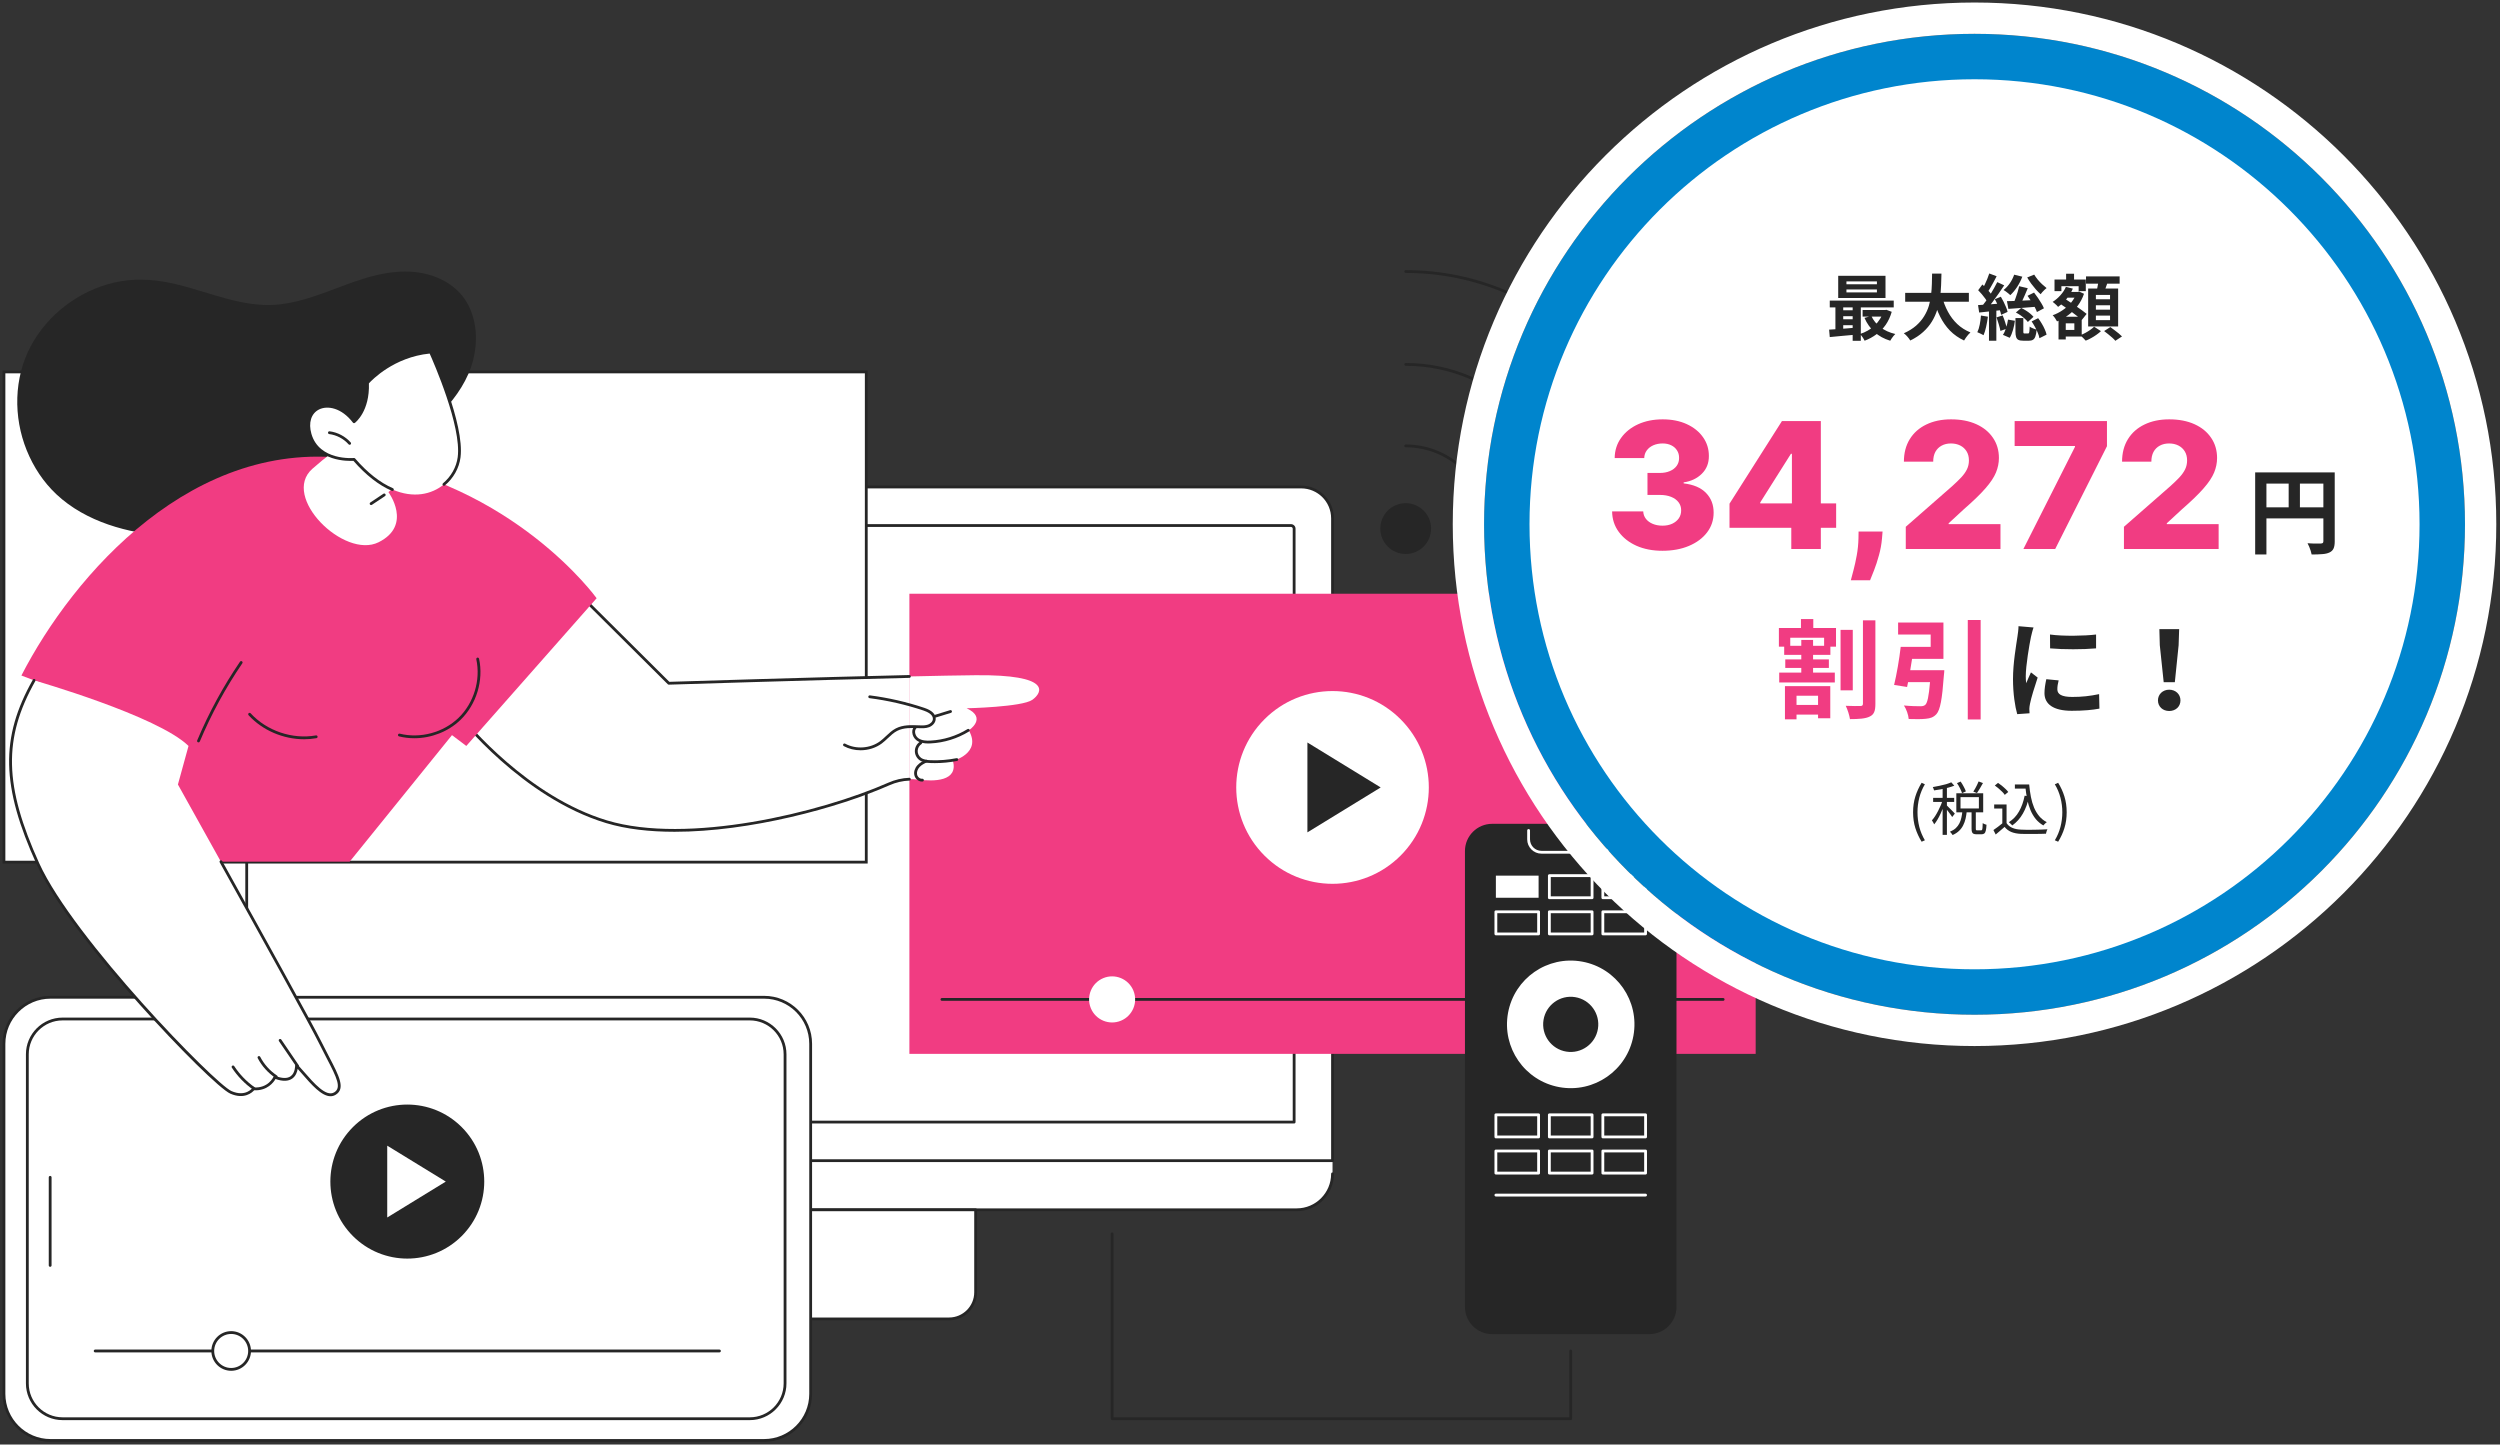 <svg width="559" height="323" viewBox="0 0 559 323" fill="none" xmlns="http://www.w3.org/2000/svg">
<rect x="0" y="0" width="559" height="323" fill="#333333" stroke="none"/>
<g clip-path="url(#clip0_17016_52706)">
<path d="M46.578 262.469C46.578 266.908 50.16 270.507 54.579 270.507H289.954C294.372 270.507 297.954 266.908 297.954 262.469V259.523L292.03 256.427H48.52L46.578 259.523V262.469Z" fill="white"/>
<path d="M289.954 270.822H54.579C49.994 270.822 46.264 267.074 46.264 262.469C46.264 262.295 46.405 262.154 46.578 262.154C46.752 262.154 46.893 262.295 46.893 262.469C46.893 266.727 50.341 270.192 54.579 270.192H289.954C294.192 270.192 297.64 266.727 297.64 262.469C297.64 262.295 297.78 262.154 297.954 262.154C298.128 262.154 298.269 262.295 298.269 262.469C298.269 267.074 294.539 270.822 289.954 270.822Z" fill="#262626"/>
<path d="M126.382 270.507H218.151V288.963C218.151 292.245 215.489 294.91 212.209 294.91H132.323C129.044 294.91 126.382 292.245 126.382 288.963V270.507Z" fill="white"/>
<path d="M212.209 295.225H132.323C128.874 295.225 126.067 292.416 126.067 288.963V270.507C126.067 270.333 126.208 270.192 126.382 270.192H218.151C218.325 270.192 218.465 270.333 218.465 270.507V288.963C218.465 292.416 215.659 295.225 212.209 295.225ZM126.696 270.822V288.963C126.696 292.068 129.221 294.595 132.323 294.595H212.209C215.312 294.595 217.836 292.068 217.836 288.963V270.822H126.696Z" fill="#262626"/>
<path d="M53.589 108.887H290.944C294.813 108.887 297.954 112.032 297.954 115.904V259.523H46.578V115.904C46.578 112.032 49.72 108.887 53.589 108.887Z" fill="white"/>
<path d="M297.954 259.838H46.578C46.405 259.838 46.264 259.696 46.264 259.523V115.904C46.264 111.861 49.55 108.572 53.589 108.572H290.944C294.983 108.572 298.269 111.861 298.269 115.904V259.523C298.269 259.696 298.128 259.838 297.954 259.838ZM46.893 259.208H297.64V115.904C297.64 112.209 294.636 109.202 290.944 109.202H53.589C49.897 109.202 46.893 112.209 46.893 115.904V259.208Z" fill="#262626"/>
<path d="M289.368 251.212H55.164C54.991 251.212 54.85 251.071 54.85 250.897V118.215C54.85 117.655 55.306 117.198 55.866 117.198H288.667C289.227 117.198 289.683 117.655 289.683 118.215V250.897C289.683 251.071 289.542 251.212 289.368 251.212ZM55.479 250.582H289.054V118.215C289.054 118.002 288.88 117.828 288.667 117.828H55.866C55.653 117.828 55.479 118.002 55.479 118.215V250.582Z" fill="#262626"/>
<path d="M392.569 132.763H203.34V235.648H392.569V132.763Z" fill="#F13C82"/>
<path d="M313.178 191.309C321.586 182.893 321.586 169.248 313.178 160.832C304.77 152.416 291.138 152.416 282.73 160.832C274.322 169.248 274.322 182.893 282.73 191.309C291.138 199.725 304.77 199.725 313.178 191.309Z" fill="white"/>
<path d="M292.337 186.118V166.023L308.722 176.071L292.337 186.118Z" fill="#262626"/>
<path d="M385.296 223.784H210.613C210.439 223.784 210.298 223.644 210.298 223.47C210.298 223.296 210.439 223.155 210.613 223.155H385.296C385.469 223.155 385.61 223.296 385.61 223.47C385.61 223.644 385.469 223.784 385.296 223.784Z" fill="#262626"/>
<path d="M250.64 228.231C253.267 227.142 254.515 224.127 253.426 221.497C252.338 218.868 249.326 217.619 246.699 218.708C244.072 219.798 242.825 222.812 243.913 225.442C245.001 228.071 248.013 229.32 250.64 228.231Z" fill="white"/>
<path d="M181.264 311.675V233.399C181.264 227.649 176.607 222.987 170.861 222.987H11.286C5.541 222.987 0.883 227.649 0.883 233.399V311.675C0.883 317.425 5.541 322.087 11.286 322.087H170.861C176.607 322.087 181.264 317.425 181.264 311.675Z" fill="white"/>
<path d="M170.861 322.402H11.286C5.376 322.402 0.569 317.59 0.569 311.675V233.399C0.569 227.484 5.376 222.672 11.286 222.672H170.862C176.771 222.672 181.579 227.484 181.579 233.399V311.675C181.579 317.59 176.771 322.402 170.861 322.402ZM11.286 223.302C5.723 223.302 1.198 227.832 1.198 233.399V311.675C1.198 317.242 5.723 321.772 11.286 321.772H170.861C176.424 321.772 180.949 317.242 180.949 311.675V233.399C180.949 227.832 176.424 223.302 170.862 223.302H11.286Z" fill="#262626"/>
<path d="M175.538 309.335V235.739C175.538 231.381 172.008 227.849 167.655 227.849H13.995C9.641 227.849 6.112 231.381 6.112 235.739V309.335C6.112 313.693 9.641 317.226 13.995 317.226H167.655C172.008 317.226 175.538 313.693 175.538 309.335Z" fill="white"/>
<path d="M167.655 317.54H13.995C9.474 317.54 5.797 313.86 5.797 309.335V235.739C5.797 231.215 9.474 227.534 13.995 227.534H167.655C172.175 227.534 175.852 231.215 175.852 235.739V309.335C175.852 313.86 172.175 317.54 167.655 317.54ZM13.995 228.163C9.821 228.163 6.426 231.562 6.426 235.739V309.335C6.426 313.512 9.821 316.911 13.995 316.911H167.655C171.828 316.911 175.223 313.512 175.223 309.335V235.739C175.223 231.562 171.828 228.163 167.655 228.163H13.995Z" fill="#262626"/>
<path d="M11.216 283.261C11.042 283.261 10.901 283.12 10.901 282.946V263.25C10.901 263.076 11.042 262.936 11.216 262.936C11.389 262.936 11.53 263.076 11.53 263.25V282.946C11.53 283.12 11.389 283.261 11.216 283.261Z" fill="#262626"/>
<path d="M103.239 276.378C109.958 269.653 109.958 258.749 103.239 252.024C96.52 245.299 85.627 245.299 78.908 252.024C72.189 258.749 72.189 269.653 78.908 276.378C85.627 283.103 96.52 283.103 103.239 276.378Z" fill="#262626"/>
<path d="M86.585 272.23V256.172L99.678 264.201L86.585 272.23Z" fill="white"/>
<path d="M160.867 302.392H21.28C21.106 302.392 20.965 302.251 20.965 302.077C20.965 301.903 21.106 301.762 21.28 301.762H160.867C161.041 301.762 161.182 301.903 161.182 302.077C161.182 302.251 161.041 302.392 160.867 302.392Z" fill="#262626"/>
<path d="M54.6 304.989C56.207 303.381 56.207 300.773 54.6 299.165C52.993 297.557 50.388 297.557 48.782 299.165C47.175 300.773 47.175 303.381 48.782 304.989C50.388 306.597 52.993 306.597 54.6 304.989Z" fill="white"/>
<path d="M51.691 306.51C49.249 306.51 47.262 304.521 47.262 302.077C47.262 299.633 49.249 297.644 51.691 297.644C54.133 297.644 56.12 299.633 56.12 302.077C56.12 304.521 54.133 306.51 51.691 306.51ZM51.691 298.274C49.596 298.274 47.891 299.98 47.891 302.077C47.891 304.174 49.596 305.88 51.691 305.88C53.786 305.88 55.49 304.174 55.49 302.077C55.49 299.98 53.786 298.274 51.691 298.274Z" fill="#262626"/>
<path d="M0.883 192.77L193.698 192.77V83.164L0.883 83.164V192.77Z" fill="white"/>
<path d="M194.012 193.085H0.569V82.849H194.012V193.085ZM1.198 192.456H193.383V83.479H1.198V192.456Z" fill="#262626"/>
<path d="M104.721 68.235C102.761 64.423 99.026 62.089 94.923 61.177C90.264 60.143 85.486 60.982 81.002 62.401C76.091 63.954 71.393 66.168 66.374 67.379C63.933 67.968 61.442 68.292 58.928 68.186C56.575 68.087 54.246 67.672 51.962 67.109C47.327 65.967 42.842 64.269 38.167 63.279C33.922 62.38 29.654 62.211 25.412 63.21C17.623 65.045 10.654 70.317 6.882 77.395C3.083 84.525 2.964 93.225 5.963 100.664C7.456 104.366 9.693 107.785 12.607 110.523C15.901 113.618 19.94 115.809 24.19 117.281C28.533 118.784 33.1 119.552 37.672 119.907C42.871 120.311 48.105 120.21 53.286 119.625C58.275 119.061 63.267 118.078 68.053 116.545C71.474 115.449 74.889 113.986 77.717 111.73C77.814 111.762 77.922 111.748 77.992 111.65C78.079 111.526 78.169 111.405 78.258 111.283C78.419 111.145 78.58 111.005 78.737 110.86C79.889 109.801 80.87 108.595 81.664 107.258C87.027 101.716 93.772 97.558 99.056 91.908C102.112 88.641 104.699 84.838 105.812 80.456C106.835 76.43 106.642 71.97 104.721 68.235Z" fill="#262626"/>
<path d="M203.332 174.229C203.958 174.207 204.586 174.234 205.212 174.313C208.883 174.778 214.284 174.731 213.083 170.121C213.083 170.121 219.58 168.46 216.62 163.3C216.62 163.3 220.863 160.555 216.141 158.372C216.141 158.372 228.571 158.101 230.838 156.474C233.106 154.848 235.283 150.807 218.1 150.978C214.449 151.014 209.256 151.116 203.34 151.254L203.332 174.229Z" fill="white"/>
<path d="M203.34 151.254C181.407 151.766 149.54 152.775 149.54 152.775L124.208 127.584L102.745 160.039C102.745 160.039 116.629 178.006 135.635 183.744C153.333 189.088 182.923 182.292 198.763 175.29C200.212 174.65 201.763 174.284 203.332 174.229L203.34 151.254Z" fill="white"/>
<path d="M150.834 185.987C145.28 185.987 140.05 185.406 135.545 184.046C116.66 178.345 102.635 160.412 102.496 160.231C102.413 160.125 102.408 159.977 102.482 159.865L123.946 127.41C123.998 127.332 124.082 127.281 124.176 127.271C124.27 127.262 124.363 127.294 124.43 127.361L149.666 152.456C151.961 152.383 182.373 151.429 203.332 150.939C203.503 150.94 203.65 151.073 203.654 151.247C203.658 151.421 203.521 151.565 203.347 151.569C181.666 152.075 149.869 153.08 149.551 153.09C149.464 153.086 149.38 153.059 149.319 152.998L124.258 128.078L103.133 160.022C104.636 161.895 118.039 178.103 135.726 183.443C153.682 188.862 183.323 181.77 198.636 175.002C200.143 174.336 201.719 173.97 203.321 173.914C203.494 173.901 203.641 174.044 203.647 174.218C203.653 174.392 203.517 174.537 203.343 174.543C201.822 174.596 200.324 174.945 198.89 175.578C187.321 180.692 167.605 185.987 150.834 185.987Z" fill="#262626"/>
<path d="M192.418 167.76C191.112 167.76 189.81 167.455 188.673 166.835C188.52 166.751 188.464 166.56 188.547 166.407C188.631 166.255 188.822 166.199 188.974 166.282C191.385 167.599 194.606 167.37 196.807 165.726C197.262 165.386 197.692 164.981 198.107 164.589C198.778 163.956 199.471 163.302 200.321 162.864C201.913 162.045 203.734 162.117 205.496 162.186L205.568 162.189C206.328 162.219 206.954 162.225 207.53 162.007C208.042 161.813 208.571 161.351 208.596 160.754C208.64 159.746 207.294 159.143 206.488 158.874C202.577 157.565 198.519 156.635 194.428 156.111C194.255 156.088 194.133 155.931 194.156 155.758C194.178 155.586 194.336 155.466 194.507 155.486C198.639 156.016 202.737 156.954 206.687 158.277C208.394 158.847 209.271 159.713 209.225 160.781C209.187 161.665 208.458 162.33 207.752 162.596C207.011 162.876 206.198 162.844 205.544 162.819L205.471 162.816C203.791 162.75 202.054 162.681 200.609 163.424C199.838 163.821 199.207 164.417 198.539 165.047C198.11 165.452 197.668 165.869 197.184 166.231C195.83 167.242 194.121 167.76 192.418 167.76Z" fill="#262626"/>
<path d="M209.156 160.448C209.022 160.448 208.897 160.361 208.856 160.225C208.805 160.059 208.898 159.883 209.064 159.832L212.447 158.791C212.614 158.741 212.79 158.834 212.841 159C212.892 159.166 212.798 159.342 212.632 159.393L209.249 160.434C209.218 160.443 209.187 160.448 209.156 160.448Z" fill="#262626"/>
<path d="M207.532 166.241C206.673 166.241 205.707 166.115 204.939 165.545C204.398 165.143 204.032 164.469 203.984 163.786C203.945 163.238 204.119 162.744 204.473 162.395C204.596 162.272 204.795 162.274 204.918 162.398C205.04 162.522 205.038 162.721 204.915 162.843C204.632 163.123 204.594 163.487 204.611 163.742C204.646 164.239 204.922 164.748 205.314 165.039C206.093 165.618 207.19 165.642 208.058 165.597C210.981 165.448 213.845 164.559 216.339 163.025C216.487 162.933 216.681 162.98 216.772 163.128C216.863 163.276 216.817 163.47 216.669 163.561C214.085 165.151 211.118 166.072 208.09 166.226C207.911 166.235 207.724 166.241 207.532 166.241Z" fill="#262626"/>
<path d="M209.032 170.632C208.713 170.632 208.394 170.626 208.075 170.614C207.178 170.58 206.249 170.473 205.534 169.921C204.899 169.432 204.528 168.631 204.565 167.83C204.601 167.029 205.044 166.266 205.721 165.836C205.867 165.743 206.062 165.786 206.155 165.934C206.248 166.08 206.204 166.275 206.058 166.368C205.552 166.689 205.221 167.26 205.193 167.859C205.166 168.458 205.443 169.057 205.918 169.423C206.493 169.866 207.306 169.955 208.099 169.985C210.034 170.058 211.978 169.904 213.878 169.529C214.048 169.495 214.214 169.606 214.247 169.777C214.281 169.948 214.17 170.113 214 170.147C212.365 170.469 210.698 170.632 209.032 170.632Z" fill="#262626"/>
<path d="M206.131 174.757C205.362 174.757 204.627 174.142 204.448 173.319C204.288 172.588 204.54 171.765 205.121 171.119C205.665 170.513 206.392 170.151 206.965 169.903C207.124 169.834 207.31 169.907 207.378 170.067C207.448 170.226 207.374 170.412 207.215 170.481C206.701 170.703 206.052 171.025 205.589 171.54C205.15 172.029 204.948 172.659 205.062 173.185C205.185 173.748 205.712 174.184 206.218 174.122C206.39 174.105 206.546 174.228 206.565 174.401C206.584 174.574 206.459 174.729 206.287 174.748C206.235 174.754 206.183 174.757 206.131 174.757Z" fill="#262626"/>
<path d="M104.264 166.795L133.405 133.764C133.405 133.764 114.968 108.098 79.163 102.717C43.358 97.337 16.343 128.548 4.784 151.048L35.147 162.619L26.883 192.676H78.18L101.063 164.374L104.264 166.795Z" fill="#F13C82"/>
<path d="M44.381 166C44.341 166 44.3 165.992 44.26 165.975C44.099 165.908 44.024 165.723 44.092 165.563C46.679 159.399 49.901 153.475 53.667 147.954C53.765 147.811 53.961 147.774 54.105 147.872C54.248 147.97 54.285 148.166 54.187 148.309C50.444 153.795 47.243 159.682 44.672 165.807C44.621 165.927 44.504 166 44.381 166Z" fill="#262626"/>
<path d="M7.624 152.13C7.624 152.13 35.271 160.047 42.153 166.794L39.783 175.415C39.783 175.415 68.574 226.948 71.617 233.137C74.66 239.326 77.36 243.004 74.893 244.519C72.426 246.035 68.875 240.992 66.305 238.251C66.305 238.251 66.473 242.798 61.456 240.873C61.456 240.873 60.254 243.698 56.683 243.468C56.683 243.468 55.065 245.756 51.635 244.256C47.656 242.517 16.131 209.962 8.507 193.198C0.883 176.434 0.065 165.53 7.624 152.13Z" fill="white"/>
<path d="M73.904 245.119C71.896 245.119 69.608 242.488 67.549 240.121C67.207 239.729 66.878 239.351 66.562 238.998C66.456 239.654 66.162 240.584 65.358 241.16C64.472 241.794 63.21 241.829 61.605 241.263C61.188 241.985 59.793 243.912 56.823 243.791C56.373 244.294 54.614 245.902 51.509 244.545C49.31 243.584 40.012 234.437 31.203 224.571C24.525 217.091 12.658 203.085 8.221 193.329C0.246 175.794 0.018 164.972 7.35 151.976C7.435 151.824 7.627 151.771 7.778 151.856C7.93 151.941 7.983 152.134 7.898 152.285C0.682 165.076 0.917 175.748 8.793 193.068C16.43 209.859 48.038 242.34 51.761 243.968C54.918 245.348 56.412 243.307 56.426 243.286C56.489 243.197 56.592 243.149 56.703 243.154C59.996 243.364 61.12 240.855 61.167 240.748C61.233 240.594 61.411 240.517 61.568 240.579C63.087 241.161 64.238 241.185 64.989 240.65C66.033 239.905 65.991 238.279 65.99 238.262C65.986 238.131 66.063 238.011 66.184 237.961C66.305 237.911 66.445 237.94 66.534 238.036C67.004 238.536 67.499 239.105 68.023 239.708C70.211 242.223 72.935 245.354 74.728 244.251C76.395 243.228 75.352 241.043 73.03 236.593C72.512 235.601 71.925 234.476 71.335 233.276C69.492 229.527 58.242 209.212 49.129 192.829C49.044 192.677 49.099 192.485 49.251 192.401C49.403 192.317 49.594 192.371 49.678 192.523C58.795 208.912 70.05 229.237 71.9 232.998C72.486 234.191 73.071 235.312 73.587 236.302C75.822 240.583 77.298 243.412 75.058 244.788C74.687 245.016 74.301 245.119 73.904 245.119Z" fill="#262626"/>
<path d="M56.78 243.703C56.717 243.703 56.655 243.685 56.6 243.646C54.732 242.34 53.087 240.64 51.843 238.729C51.748 238.583 51.789 238.388 51.934 238.293C52.081 238.198 52.275 238.24 52.37 238.385C53.571 240.229 55.158 241.87 56.96 243.13C57.102 243.23 57.137 243.426 57.038 243.569C56.977 243.657 56.879 243.703 56.78 243.703Z" fill="#262626"/>
<path d="M61.767 241.065C61.707 241.065 61.647 241.048 61.593 241.013C59.922 239.905 58.55 238.379 57.626 236.598C57.546 236.443 57.606 236.253 57.76 236.173C57.914 236.094 58.104 236.153 58.184 236.307C59.059 237.994 60.358 239.439 61.941 240.488C62.086 240.584 62.125 240.779 62.029 240.924C61.969 241.016 61.869 241.065 61.767 241.065Z" fill="#262626"/>
<path d="M66.533 238.663C66.433 238.663 66.334 238.615 66.273 238.526L62.376 232.802C62.278 232.658 62.315 232.462 62.459 232.364C62.602 232.267 62.798 232.303 62.896 232.447L66.793 238.171C66.891 238.315 66.854 238.511 66.71 238.608C66.656 238.645 66.594 238.663 66.533 238.663Z" fill="#262626"/>
<path d="M92.633 165.07C91.487 165.07 90.342 164.936 89.23 164.66C89.061 164.618 88.958 164.448 89 164.279C89.042 164.11 89.212 164.007 89.381 164.049C93.981 165.19 99.15 163.794 102.552 160.491C105.953 157.188 107.504 152.058 106.503 147.421C106.467 147.251 106.575 147.084 106.744 147.047C106.914 147.009 107.082 147.119 107.118 147.289C108.164 152.132 106.543 157.492 102.99 160.943C100.259 163.594 96.437 165.07 92.633 165.07Z" fill="#262626"/>
<path d="M67.994 165.298C63.366 165.298 58.708 163.33 55.579 159.92C55.462 159.792 55.47 159.593 55.598 159.475C55.726 159.357 55.925 159.366 56.042 159.494C59.656 163.431 65.388 165.37 70.646 164.437C70.819 164.407 70.981 164.521 71.011 164.692C71.041 164.864 70.928 165.027 70.756 165.057C69.846 165.219 68.92 165.298 67.994 165.298Z" fill="#262626"/>
<path d="M86.853 110.035C86.853 110.035 92.344 117.423 84.646 121.25C76.949 125.077 62.75 111.086 69.847 104.82C76.431 99.006 78.18 99.14 78.18 99.14L81.442 94.038L91.553 106.174L86.853 110.035Z" fill="white"/>
<path d="M82.98 112.934C82.879 112.934 82.779 112.885 82.718 112.794C82.622 112.649 82.661 112.454 82.805 112.357L85.741 110.399C85.886 110.302 86.081 110.341 86.177 110.486C86.274 110.631 86.235 110.826 86.09 110.923L83.154 112.882C83.101 112.917 83.04 112.934 82.98 112.934Z" fill="#262626"/>
<path d="M96.265 78.721C87.318 79.526 82.169 85.603 82.169 85.603C82.422 91.855 79.163 94.305 79.163 94.305C74.553 88.264 67.482 90.672 69.329 97.095C71.176 103.518 79.163 102.717 79.163 102.717C82.125 106.147 85.032 108.29 87.738 109.457C92.448 111.488 96.547 110.559 99.262 108.303C101.137 106.745 102.353 104.554 102.654 102.267C103.641 94.769 96.265 78.721 96.265 78.721Z" fill="white"/>
<path d="M87.737 109.772C87.696 109.772 87.654 109.764 87.613 109.746C84.694 108.487 81.806 106.232 79.028 103.042C77.849 103.109 70.774 103.257 69.027 97.182C68.227 94.399 69 92.031 71.046 91C73.078 89.977 76.463 90.451 79.204 93.847C79.921 93.149 82.058 90.635 81.855 85.615C81.852 85.536 81.878 85.459 81.929 85.399C81.981 85.337 87.265 79.215 96.237 78.407C96.371 78.395 96.495 78.468 96.551 78.589C96.853 79.248 103.953 94.806 102.966 102.308C102.653 104.682 101.377 106.955 99.463 108.545C99.33 108.657 99.131 108.638 99.02 108.504C98.909 108.37 98.927 108.172 99.061 108.061C100.854 106.571 102.05 104.444 102.342 102.226C103.247 95.354 96.915 80.938 96.071 79.055C88.074 79.861 83.161 84.976 82.488 85.717C82.697 91.968 79.489 94.453 79.352 94.557C79.214 94.66 79.018 94.634 78.913 94.496C76.355 91.144 73.189 90.626 71.329 91.563C69.571 92.448 68.921 94.535 69.632 97.008C71.383 103.099 79.055 102.412 79.132 102.404C79.234 102.394 79.334 102.434 79.401 102.511C82.148 105.691 84.995 107.931 87.862 109.168C88.022 109.237 88.095 109.422 88.027 109.582C87.975 109.701 87.859 109.772 87.737 109.772Z" fill="#262626"/>
<path d="M78.18 99.455C78.093 99.455 78.006 99.42 77.944 99.35C76.842 98.105 75.264 97.272 73.616 97.062C73.443 97.04 73.321 96.882 73.343 96.71C73.365 96.537 73.522 96.416 73.695 96.437C75.492 96.666 77.213 97.575 78.415 98.931C78.53 99.062 78.518 99.261 78.388 99.376C78.328 99.429 78.254 99.455 78.18 99.455Z" fill="#262626"/>
<path d="M351.214 317.54H248.67C248.496 317.54 248.355 317.399 248.355 317.225V275.879C248.355 275.705 248.496 275.564 248.67 275.564C248.843 275.564 248.984 275.705 248.984 275.879V316.911H350.899V302.077C350.899 301.903 351.04 301.762 351.214 301.762C351.387 301.762 351.528 301.903 351.528 302.077V317.225C351.528 317.399 351.387 317.54 351.214 317.54Z" fill="#262626"/>
<path d="M332.789 118.507C332.615 118.507 332.474 118.366 332.474 118.192C332.474 108.169 324.328 100.015 314.314 100.015C314.14 100.015 314 99.874 314 99.7C314 99.526 314.14 99.385 314.314 99.385C324.675 99.385 333.103 107.822 333.103 118.192C333.103 118.366 332.963 118.507 332.789 118.507Z" fill="#262626"/>
<path d="M316.487 123.442C319.384 122.241 320.76 118.917 319.56 116.017C318.36 113.118 315.038 111.741 312.141 112.942C309.244 114.143 307.869 117.467 309.069 120.367C310.269 123.267 313.59 124.644 316.487 123.442Z" fill="#262626"/>
<path d="M350.99 118.507C350.816 118.507 350.675 118.366 350.675 118.192C350.675 98.124 334.364 81.797 314.314 81.797C314.14 81.797 314 81.656 314 81.482C314 81.308 314.14 81.167 314.314 81.167C334.711 81.167 351.305 97.776 351.305 118.192C351.305 118.366 351.164 118.507 350.99 118.507Z" fill="#262626"/>
<path d="M371.735 118.507C371.561 118.507 371.421 118.366 371.421 118.192C371.421 86.674 345.803 61.032 314.314 61.032C314.14 61.032 314 60.891 314 60.717C314 60.543 314.14 60.402 314.314 60.402C346.15 60.402 372.05 86.326 372.05 118.192C372.05 118.366 371.909 118.507 371.735 118.507Z" fill="#262626"/>
<path d="M368.774 184.205H333.653C330.29 184.205 327.563 186.934 327.563 190.3V292.218C327.563 295.585 330.29 298.314 333.653 298.314H368.774C372.137 298.314 374.864 295.585 374.864 292.218V190.3C374.864 186.934 372.137 184.205 368.774 184.205Z" fill="#262626"/>
<path d="M365.235 231.594C366.639 223.843 361.5 216.42 353.756 215.015C346.012 213.609 338.596 218.753 337.192 226.504C335.788 234.256 340.927 241.679 348.671 243.084C356.415 244.49 363.831 239.346 365.235 231.594Z" fill="white"/>
<path d="M357.298 230.038C357.843 226.674 355.561 223.505 352.201 222.959C348.841 222.413 345.674 224.698 345.129 228.061C344.584 231.425 346.866 234.594 350.226 235.14C353.586 235.686 356.753 233.401 357.298 230.038Z" fill="#262626"/>
<path d="M344.03 195.793H334.478V200.738H344.03V195.793Z" fill="white"/>
<path d="M355.99 201.053H346.437C346.264 201.053 346.123 200.912 346.123 200.738V195.793C346.123 195.619 346.264 195.478 346.437 195.478H355.99C356.163 195.478 356.304 195.619 356.304 195.793V200.738C356.304 200.912 356.163 201.053 355.99 201.053ZM346.752 200.423H355.675V196.108H346.752V200.423Z" fill="white"/>
<path d="M367.949 201.053H358.397C358.223 201.053 358.083 200.912 358.083 200.738V195.793C358.083 195.619 358.223 195.478 358.397 195.478H367.949C368.123 195.478 368.264 195.619 368.264 195.793V200.738C368.264 200.912 368.123 201.053 367.949 201.053ZM358.712 200.423H367.635V196.108H358.712V200.423Z" fill="white"/>
<path d="M344.03 209.139H334.478C334.304 209.139 334.163 208.998 334.163 208.824V203.879C334.163 203.705 334.304 203.564 334.478 203.564H344.03C344.204 203.564 344.344 203.705 344.344 203.879V208.824C344.344 208.998 344.204 209.139 344.03 209.139ZM334.792 208.509H343.715V204.194H334.792V208.509Z" fill="white"/>
<path d="M355.99 209.139H346.437C346.264 209.139 346.123 208.998 346.123 208.824V203.879C346.123 203.705 346.264 203.564 346.437 203.564H355.99C356.163 203.564 356.304 203.705 356.304 203.879V208.824C356.304 208.998 356.163 209.139 355.99 209.139ZM346.752 208.509H355.675V204.194H346.752V208.509Z" fill="white"/>
<path d="M367.949 209.139H358.397C358.223 209.139 358.083 208.998 358.083 208.824V203.879C358.083 203.705 358.223 203.564 358.397 203.564H367.949C368.123 203.564 368.264 203.705 368.264 203.879V208.824C368.264 208.998 368.123 209.139 367.949 209.139ZM358.712 208.509H367.635V204.194H358.712V208.509Z" fill="white"/>
<path d="M344.03 254.535H334.478C334.304 254.535 334.163 254.394 334.163 254.22V249.275C334.163 249.101 334.304 248.96 334.478 248.96H344.03C344.204 248.96 344.344 249.101 344.344 249.275V254.22C344.344 254.394 344.204 254.535 344.03 254.535ZM334.792 253.905H343.715V249.59H334.792V253.905Z" fill="white"/>
<path d="M355.99 254.535H346.437C346.264 254.535 346.123 254.394 346.123 254.22V249.275C346.123 249.101 346.264 248.96 346.437 248.96H355.99C356.163 248.96 356.304 249.101 356.304 249.275V254.22C356.304 254.394 356.163 254.535 355.99 254.535ZM346.752 253.905H355.675V249.59H346.752V253.905Z" fill="white"/>
<path d="M367.949 254.535H358.397C358.223 254.535 358.083 254.394 358.083 254.22V249.275C358.083 249.101 358.223 248.96 358.397 248.96H367.949C368.123 248.96 368.264 249.101 368.264 249.275V254.22C368.264 254.394 368.123 254.535 367.949 254.535ZM358.712 253.905H367.635V249.59H358.712V253.905Z" fill="white"/>
<path d="M344.03 262.621H334.478C334.304 262.621 334.163 262.48 334.163 262.306V257.36C334.163 257.186 334.304 257.046 334.478 257.046H344.03C344.204 257.046 344.344 257.186 344.344 257.36V262.306C344.344 262.48 344.204 262.621 344.03 262.621ZM334.792 261.991H343.715V257.675H334.792V261.991Z" fill="white"/>
<path d="M355.99 262.621H346.437C346.264 262.621 346.123 262.48 346.123 262.306V257.36C346.123 257.186 346.264 257.046 346.437 257.046H355.99C356.163 257.046 356.304 257.186 356.304 257.36V262.306C356.304 262.48 356.163 262.621 355.99 262.621ZM346.752 261.991H355.675V257.675H346.752V261.991Z" fill="white"/>
<path d="M367.949 262.621H358.397C358.223 262.621 358.083 262.48 358.083 262.306V257.36C358.083 257.186 358.223 257.046 358.397 257.046H367.949C368.123 257.046 368.264 257.186 368.264 257.36V262.306C368.264 262.48 368.123 262.621 367.949 262.621ZM358.712 261.991H367.635V257.675H358.712V261.991Z" fill="white"/>
<path d="M357.749 190.878H344.678C342.915 190.878 341.48 189.442 341.48 187.678V185.689C341.48 185.515 341.621 185.375 341.795 185.375C341.969 185.375 342.11 185.515 342.11 185.689V187.678C342.11 189.095 343.262 190.248 344.678 190.248H357.749C359.165 190.248 360.317 189.095 360.317 187.678V185.689C360.317 185.515 360.458 185.375 360.632 185.375C360.806 185.375 360.947 185.515 360.947 185.689V187.678C360.947 189.442 359.512 190.878 357.749 190.878Z" fill="white"/>
<path d="M367.949 267.538H334.478C334.304 267.538 334.163 267.397 334.163 267.223C334.163 267.049 334.304 266.908 334.478 266.908H367.949C368.123 266.908 368.264 267.049 368.264 267.223C368.264 267.397 368.123 267.538 367.949 267.538Z" fill="white"/>
</g>
<path d="M551.171 117.229C551.171 56.662 502.071 7.563 441.504 7.563C380.937 7.563 331.837 56.662 331.837 117.229C331.837 177.797 380.937 226.896 441.504 226.896C502.071 226.896 551.171 177.797 551.171 117.229Z" fill="#0085CD"/>
<path fill-rule="evenodd" clip-rule="evenodd" d="M558.171 117.229C558.171 52.796 505.937 0.563 441.504 0.563C377.071 0.563 324.837 52.796 324.837 117.229C324.837 181.663 377.071 233.896 441.504 233.896C505.937 233.896 558.171 181.663 558.171 117.229ZM441.504 7.563C502.071 7.563 551.171 56.662 551.171 117.229C551.171 177.797 502.071 226.896 441.504 226.896C380.937 226.896 331.837 177.797 331.837 117.229C331.837 56.662 380.937 7.563 441.504 7.563Z" fill="white"/>
<path d="M541.011 117.229C541.011 62.273 496.46 17.723 441.504 17.723C386.548 17.723 341.997 62.273 341.997 117.229C341.997 172.185 386.548 216.736 441.504 216.736C496.46 216.736 541.011 172.185 541.011 117.229Z" fill="white"/>
<path d="M461.455 65.274H464.623V66.555H461.455V65.274ZM461.983 61.21H463.759V63.722H461.983V61.21ZM461.151 70.826H465.471V75.242H461.151V73.77H463.823V72.298H461.151V70.826ZM459.391 62.506H466.383V65.098H464.783V63.994H460.927V65.098H459.391V62.506ZM460.287 70.826H461.903V75.898H460.287V70.826ZM464.319 65.274H464.623L464.895 65.194L465.983 65.69C465.642 66.693 465.167 67.594 464.559 68.394C463.951 69.184 463.253 69.872 462.463 70.458C461.674 71.034 460.837 71.504 459.951 71.867C459.855 71.664 459.711 71.424 459.519 71.147C459.327 70.869 459.146 70.65 458.975 70.49C459.765 70.213 460.517 69.829 461.231 69.338C461.957 68.848 462.586 68.282 463.119 67.642C463.653 66.992 464.053 66.288 464.319 65.53V65.274ZM461.935 64.138L463.487 64.538C463.135 65.37 462.661 66.144 462.063 66.858C461.477 67.562 460.853 68.149 460.191 68.618C460.117 68.512 460.005 68.389 459.855 68.251C459.706 68.112 459.551 67.973 459.391 67.834C459.231 67.685 459.093 67.573 458.975 67.499C459.605 67.104 460.181 66.613 460.703 66.026C461.237 65.44 461.647 64.81 461.935 64.138ZM460.495 67.818L461.503 66.666C461.898 66.922 462.33 67.205 462.799 67.514C463.269 67.824 463.738 68.138 464.207 68.458C464.677 68.778 465.119 69.088 465.535 69.386C465.951 69.685 466.298 69.952 466.575 70.186L465.487 71.546C465.221 71.29 464.885 71.008 464.479 70.698C464.085 70.389 463.658 70.064 463.199 69.722C462.741 69.381 462.277 69.045 461.807 68.714C461.338 68.384 460.901 68.085 460.495 67.818ZM466.431 61.802H473.951V63.434H466.431V61.802ZM468.639 68.251V69.242H471.807V68.251H468.639ZM468.639 70.57V71.579H471.807V70.57H468.639ZM468.639 65.947V66.922H471.807V65.947H468.639ZM466.911 64.522H473.615V73.002H466.911V64.522ZM469.247 62.666L471.343 62.922C471.183 63.402 471.013 63.882 470.831 64.362C470.661 64.832 470.501 65.237 470.351 65.579L468.767 65.274C468.831 65.018 468.89 64.741 468.943 64.442C469.007 64.133 469.066 63.824 469.119 63.514C469.173 63.205 469.215 62.922 469.247 62.666ZM468.239 73.05L469.775 74.043C469.498 74.309 469.167 74.576 468.783 74.843C468.399 75.12 467.999 75.371 467.583 75.594C467.167 75.829 466.762 76.021 466.367 76.171C466.218 76 466.026 75.797 465.791 75.562C465.557 75.328 465.338 75.125 465.135 74.954C465.519 74.816 465.909 74.64 466.303 74.426C466.698 74.213 467.066 73.984 467.407 73.739C467.749 73.493 468.026 73.264 468.239 73.05ZM470.479 74.026L471.871 73.13C472.159 73.333 472.469 73.562 472.799 73.818C473.13 74.064 473.445 74.309 473.743 74.555C474.042 74.8 474.287 75.024 474.479 75.227L472.991 76.203C472.831 76 472.607 75.77 472.319 75.514C472.031 75.258 471.722 74.997 471.391 74.731C471.071 74.464 470.767 74.229 470.479 74.026Z" fill="#262626"/>
<path d="M451.487 63.995L453.407 64.442C453.215 64.912 453.013 65.392 452.799 65.882C452.586 66.362 452.378 66.821 452.175 67.258C451.983 67.696 451.791 68.085 451.599 68.427L450.175 67.978C450.335 67.626 450.495 67.216 450.655 66.746C450.826 66.277 450.986 65.802 451.135 65.323C451.285 64.843 451.402 64.4 451.487 63.995ZM453.359 66.138L454.815 65.418C455.103 65.781 455.391 66.176 455.679 66.603C455.967 67.019 456.229 67.429 456.463 67.835C456.709 68.24 456.895 68.608 457.023 68.939L455.455 69.77C455.349 69.44 455.183 69.067 454.959 68.65C454.735 68.234 454.479 67.808 454.191 67.371C453.914 66.933 453.637 66.522 453.359 66.138ZM454.271 71.867L455.727 71.147C456.015 71.52 456.287 71.925 456.543 72.362C456.81 72.8 457.034 73.232 457.215 73.659C457.407 74.085 457.541 74.475 457.615 74.826L456.015 75.626C455.962 75.275 455.845 74.885 455.663 74.459C455.493 74.021 455.285 73.579 455.039 73.13C454.794 72.683 454.538 72.261 454.271 71.867ZM448.751 67.338C449.317 67.328 449.967 67.312 450.703 67.29C451.45 67.258 452.234 67.221 453.055 67.178C453.887 67.136 454.725 67.099 455.567 67.067L455.535 68.57C454.405 68.666 453.269 68.757 452.127 68.843C450.986 68.928 449.967 69.002 449.071 69.067L448.751 67.338ZM450.367 61.419L452.191 61.867C451.893 62.666 451.503 63.434 451.023 64.171C450.543 64.896 450.037 65.504 449.503 65.995C449.397 65.888 449.253 65.76 449.071 65.611C448.89 65.461 448.703 65.317 448.511 65.178C448.319 65.04 448.149 64.928 447.999 64.843C448.522 64.437 448.991 63.931 449.407 63.322C449.823 62.715 450.143 62.08 450.367 61.419ZM454.847 61.403C455.061 61.755 455.317 62.117 455.615 62.49C455.925 62.864 456.255 63.216 456.607 63.547C456.959 63.877 457.295 64.165 457.615 64.41C457.477 64.507 457.322 64.64 457.151 64.811C456.981 64.971 456.815 65.141 456.655 65.323C456.506 65.493 456.383 65.648 456.287 65.787C455.946 65.488 455.589 65.13 455.215 64.715C454.853 64.299 454.501 63.861 454.159 63.403C453.829 62.933 453.535 62.48 453.279 62.042L454.847 61.403ZM450.751 69.882L451.935 68.859C452.298 69.019 452.65 69.21 452.991 69.434C453.343 69.648 453.663 69.877 453.951 70.123C454.25 70.368 454.495 70.608 454.687 70.843L453.423 71.995C453.253 71.749 453.018 71.499 452.719 71.243C452.431 70.976 452.117 70.725 451.775 70.49C451.434 70.256 451.093 70.053 450.751 69.882ZM450.655 71.115H452.415V74.091C452.415 74.304 452.431 74.437 452.463 74.49C452.506 74.544 452.591 74.57 452.719 74.57C452.751 74.57 452.799 74.57 452.863 74.57C452.927 74.57 452.997 74.57 453.071 74.57C453.157 74.57 453.231 74.57 453.295 74.57C453.37 74.57 453.423 74.57 453.455 74.57C453.551 74.57 453.621 74.538 453.663 74.475C453.717 74.4 453.754 74.256 453.775 74.043C453.807 73.819 453.829 73.477 453.839 73.019C453.946 73.115 454.09 73.205 454.271 73.29C454.463 73.376 454.655 73.456 454.847 73.531C455.05 73.605 455.231 73.664 455.391 73.707C455.338 74.368 455.242 74.88 455.103 75.243C454.975 75.605 454.794 75.85 454.559 75.978C454.335 76.117 454.037 76.186 453.663 76.186C453.599 76.186 453.509 76.186 453.391 76.186C453.285 76.186 453.167 76.186 453.039 76.186C452.922 76.186 452.805 76.186 452.687 76.186C452.581 76.186 452.495 76.186 452.431 76.186C451.941 76.186 451.567 76.123 451.311 75.995C451.066 75.867 450.895 75.648 450.799 75.338C450.703 75.04 450.655 74.629 450.655 74.106V71.115ZM448.991 71.466L450.527 71.722C450.453 72.373 450.314 73.05 450.111 73.754C449.919 74.448 449.674 75.04 449.375 75.531L447.855 74.874C448.133 74.469 448.367 73.952 448.559 73.323C448.762 72.683 448.906 72.064 448.991 71.466ZM444.799 61.147L446.447 61.77C446.234 62.187 446.01 62.613 445.775 63.05C445.541 63.477 445.311 63.888 445.087 64.282C444.863 64.677 444.65 65.029 444.447 65.338L443.183 64.778C443.375 64.459 443.573 64.091 443.775 63.675C443.978 63.248 444.17 62.816 444.351 62.379C444.533 61.941 444.682 61.531 444.799 61.147ZM446.591 63.083L448.143 63.803C447.749 64.4 447.322 65.029 446.863 65.691C446.405 66.352 445.946 66.987 445.487 67.594C445.029 68.203 444.591 68.736 444.175 69.195L443.087 68.57C443.386 68.219 443.695 67.819 444.015 67.371C444.346 66.912 444.666 66.437 444.975 65.947C445.285 65.445 445.578 64.949 445.855 64.459C446.133 63.968 446.378 63.509 446.591 63.083ZM442.319 64.891L443.263 63.611C443.541 63.856 443.823 64.133 444.111 64.442C444.399 64.741 444.661 65.04 444.895 65.338C445.141 65.626 445.327 65.898 445.455 66.154L444.415 67.626C444.298 67.36 444.122 67.067 443.887 66.746C443.663 66.427 443.413 66.106 443.135 65.787C442.858 65.456 442.586 65.157 442.319 64.891ZM446.047 66.906L447.391 66.347C447.605 66.698 447.813 67.082 448.015 67.499C448.218 67.904 448.399 68.304 448.559 68.698C448.719 69.082 448.831 69.429 448.895 69.739L447.455 70.394C447.402 70.085 447.301 69.728 447.151 69.323C447.002 68.917 446.831 68.507 446.639 68.091C446.458 67.664 446.261 67.269 446.047 66.906ZM442.287 68.219C442.991 68.176 443.834 68.123 444.815 68.058C445.797 67.984 446.794 67.909 447.807 67.835L447.823 69.306C446.906 69.413 445.983 69.514 445.055 69.611C444.138 69.707 443.301 69.797 442.543 69.882L442.287 68.219ZM446.431 70.971L447.791 70.522C447.994 70.992 448.181 71.504 448.351 72.058C448.533 72.613 448.661 73.088 448.735 73.483L447.295 73.995C447.221 73.579 447.098 73.088 446.927 72.522C446.767 71.957 446.602 71.44 446.431 70.971ZM442.943 70.555L444.495 70.811C444.399 71.579 444.266 72.336 444.095 73.082C443.935 73.819 443.743 74.442 443.519 74.954C443.413 74.891 443.274 74.816 443.103 74.731C442.933 74.645 442.757 74.56 442.575 74.475C442.405 74.389 442.255 74.325 442.127 74.282C442.362 73.813 442.543 73.243 442.671 72.57C442.799 71.898 442.89 71.227 442.943 70.555ZM444.735 69.034H446.383V76.186H444.735V69.034Z" fill="#262626"/>
<path d="M425.999 65.483H440.239V67.466H425.999V65.483ZM434.223 66.282C434.543 67.499 434.986 68.635 435.551 69.691C436.117 70.746 436.815 71.669 437.647 72.459C438.49 73.248 439.471 73.872 440.591 74.331C440.431 74.469 440.261 74.645 440.079 74.859C439.909 75.072 439.738 75.29 439.567 75.514C439.407 75.749 439.274 75.957 439.167 76.138C437.941 75.562 436.885 74.821 435.999 73.915C435.125 73.008 434.389 71.952 433.791 70.746C433.194 69.531 432.693 68.192 432.287 66.731L434.223 66.282ZM432.015 61.178H434.111C434.101 61.989 434.074 62.848 434.031 63.755C433.999 64.65 433.919 65.562 433.791 66.49C433.663 67.418 433.455 68.341 433.167 69.258C432.89 70.165 432.495 71.04 431.983 71.882C431.482 72.715 430.831 73.493 430.031 74.219C429.242 74.944 428.277 75.584 427.135 76.138C426.986 75.882 426.778 75.6 426.511 75.29C426.245 74.981 425.973 74.725 425.695 74.522C426.783 74.032 427.695 73.466 428.431 72.826C429.167 72.176 429.765 71.477 430.223 70.731C430.693 69.973 431.05 69.189 431.295 68.379C431.541 67.557 431.706 66.731 431.791 65.898C431.887 65.067 431.946 64.251 431.967 63.45C431.989 62.651 432.005 61.893 432.015 61.178Z" fill="#262626"/>
<path d="M412.863 64.73V65.386H419.679V64.73H412.863ZM412.863 62.922V63.562H419.679V62.922H412.863ZM411.023 61.674H421.599V66.634H411.023V61.674ZM409.135 67.21H423.439V68.73H409.135V67.21ZM416.479 69.322H421.711V70.794H416.479V69.322ZM411.599 69.37H415.231V70.698H411.599V69.37ZM411.599 71.386H415.231V72.714H411.599V71.386ZM418.431 70.65C418.879 71.632 419.562 72.474 420.479 73.178C421.407 73.882 422.511 74.384 423.791 74.682C423.674 74.8 423.541 74.944 423.391 75.114C423.242 75.296 423.103 75.482 422.975 75.674C422.847 75.866 422.741 76.037 422.655 76.186C421.279 75.77 420.111 75.13 419.151 74.266C418.202 73.402 417.45 72.341 416.895 71.082L418.431 70.65ZM421.135 69.322H421.487L421.807 69.274L422.991 69.722C422.671 70.832 422.218 71.808 421.631 72.65C421.045 73.482 420.351 74.186 419.551 74.762C418.762 75.349 417.887 75.824 416.927 76.186C416.821 75.952 416.666 75.685 416.463 75.386C416.261 75.098 416.069 74.864 415.887 74.682C416.506 74.49 417.093 74.234 417.647 73.914C418.213 73.594 418.725 73.216 419.183 72.778C419.642 72.341 420.037 71.856 420.367 71.322C420.709 70.789 420.965 70.218 421.135 69.61V69.322ZM408.991 73.706C409.535 73.674 410.143 73.637 410.815 73.594C411.487 73.541 412.197 73.488 412.943 73.434C413.69 73.37 414.442 73.306 415.199 73.242V74.81C414.122 74.906 413.05 75.002 411.983 75.098C410.927 75.205 409.978 75.296 409.135 75.37L408.991 73.706ZM414.255 67.706H416.079V76.202H414.255V67.706ZM410.399 67.738H412.143V74.282H410.399V67.738Z" fill="#262626"/>
<path d="M474.913 122.763V117.79L485.346 108.655C486.129 107.948 486.794 107.3 487.344 106.714C487.893 106.118 488.312 105.522 488.601 104.926C488.889 104.321 489.034 103.664 489.034 102.957C489.034 102.165 488.862 101.49 488.517 100.931C488.172 100.363 487.698 99.926 487.092 99.618C486.487 99.311 485.793 99.157 485.011 99.157C484.22 99.157 483.526 99.32 482.93 99.646C482.334 99.963 481.868 100.424 481.533 101.029C481.207 101.634 481.044 102.37 481.044 103.236H474.494C474.494 101.29 474.931 99.609 475.807 98.194C476.682 96.778 477.911 95.689 479.494 94.925C481.086 94.152 482.935 93.766 485.039 93.766C487.209 93.766 489.094 94.129 490.696 94.855C492.298 95.582 493.536 96.597 494.411 97.9C495.296 99.195 495.738 100.698 495.738 102.412C495.738 103.501 495.519 104.581 495.082 105.652C494.644 106.723 493.857 107.906 492.721 109.2C491.595 110.494 489.993 112.045 487.916 113.851L484.494 117.008V117.189H496.087V122.763H474.913Z" fill="#F13C82"/>
<path d="M452.428 122.763L463.966 99.912V99.73H450.473V94.157H471.117V99.772L459.538 122.763H452.428Z" fill="#F13C82"/>
<path d="M426.131 122.763V117.79L436.565 108.655C437.347 107.948 438.013 107.3 438.562 106.714C439.111 106.118 439.53 105.522 439.819 104.926C440.108 104.321 440.252 103.664 440.252 102.957C440.252 102.165 440.08 101.49 439.735 100.931C439.391 100.363 438.916 99.926 438.311 99.618C437.705 99.311 437.012 99.157 436.229 99.157C435.438 99.157 434.744 99.32 434.148 99.646C433.552 99.963 433.087 100.424 432.752 101.029C432.426 101.634 432.263 102.37 432.263 103.236H425.712C425.712 101.29 426.15 99.609 427.025 98.194C427.9 96.778 429.129 95.689 430.712 94.925C432.305 94.152 434.153 93.766 436.257 93.766C438.427 93.766 440.313 94.129 441.914 94.855C443.516 95.582 444.754 96.597 445.63 97.9C446.514 99.195 446.957 100.698 446.957 102.412C446.957 103.501 446.738 104.581 446.3 105.652C445.862 106.723 445.076 107.906 443.94 109.2C442.813 110.494 441.211 112.045 439.135 113.851L435.713 117.008V117.189H447.306V122.763H426.131Z" fill="#F13C82"/>
<path d="M420.942 118.852L420.816 120.402C420.705 121.687 420.476 122.939 420.132 124.159C419.797 125.388 419.438 126.492 419.056 127.47C418.675 128.447 418.372 129.206 418.148 129.746H413.846C413.995 129.206 414.196 128.447 414.447 127.47C414.708 126.492 414.95 125.388 415.173 124.159C415.397 122.93 415.523 121.682 415.551 120.416L415.578 118.852H420.942Z" fill="#F13C82"/>
<path d="M386.718 118.014V112.622L398.437 94.157H403.228V101.476H400.448L393.59 112.343V112.566H410.561V118.014H386.718ZM400.532 122.763V116.365L400.672 114.005V94.157H407.139V122.763H400.532Z" fill="#F13C82"/>
<path d="M371.713 123.154C369.534 123.154 367.602 122.781 365.917 122.036C364.241 121.282 362.918 120.244 361.95 118.921C360.982 117.599 360.488 116.077 360.469 114.354H367.425C367.453 114.978 367.653 115.532 368.026 116.016C368.398 116.491 368.906 116.864 369.548 117.134C370.191 117.404 370.922 117.539 371.741 117.539C372.561 117.539 373.282 117.394 373.906 117.106C374.539 116.808 375.033 116.403 375.387 115.89C375.741 115.369 375.913 114.773 375.904 114.103C375.913 113.432 375.722 112.836 375.331 112.315C374.94 111.793 374.386 111.388 373.669 111.1C372.961 110.811 372.123 110.667 371.155 110.667H368.375V105.75H371.155C372.002 105.75 372.747 105.61 373.389 105.331C374.041 105.052 374.549 104.661 374.912 104.158C375.275 103.646 375.452 103.059 375.443 102.398C375.452 101.755 375.298 101.192 374.982 100.708C374.674 100.214 374.241 99.832 373.683 99.562C373.133 99.292 372.496 99.157 371.769 99.157C371.006 99.157 370.312 99.292 369.688 99.562C369.073 99.832 368.585 100.214 368.221 100.708C367.858 101.201 367.667 101.774 367.649 102.426H361.042C361.061 100.722 361.536 99.222 362.467 97.928C363.398 96.625 364.664 95.605 366.266 94.869C367.877 94.134 369.711 93.766 371.769 93.766C373.818 93.766 375.62 94.124 377.175 94.841C378.73 95.558 379.94 96.536 380.806 97.775C381.672 99.004 382.105 100.396 382.105 101.951C382.115 103.562 381.588 104.889 380.527 105.932C379.475 106.975 378.12 107.617 376.462 107.859V108.083C378.678 108.343 380.35 109.06 381.477 110.234C382.613 111.407 383.176 112.873 383.167 114.633C383.167 116.291 382.678 117.762 381.7 119.047C380.732 120.323 379.382 121.329 377.65 122.064C375.927 122.79 373.948 123.154 371.713 123.154Z" fill="#F13C82"/>
<path d="M504.256 105.63H520.702V108.126H506.773V123.985H504.256V105.63ZM519.506 105.63H522.045V121.048C522.045 121.719 521.961 122.244 521.793 122.621C521.625 123.013 521.325 123.313 520.891 123.523C520.457 123.733 519.912 123.859 519.255 123.901C518.611 123.957 517.821 123.985 516.884 123.985C516.842 123.747 516.772 123.474 516.675 123.167C516.577 122.859 516.465 122.551 516.339 122.244C516.213 121.95 516.087 121.691 515.961 121.467C516.367 121.495 516.772 121.516 517.178 121.53C517.598 121.53 517.968 121.53 518.29 121.53C518.611 121.53 518.835 121.53 518.961 121.53C519.157 121.516 519.297 121.474 519.381 121.405C519.465 121.321 519.506 121.188 519.506 121.006V105.63ZM505.619 113.433H520.744V115.908H505.619V113.433ZM511.745 106.993H514.262V114.671H511.745V106.993Z" fill="#262626"/>
<path d="M483.801 152.546L482.931 144.273L482.834 140.669H487.26L487.14 144.273L486.293 152.546H483.801ZM485.035 158.98C483.608 158.98 482.519 158.013 482.519 156.61C482.519 155.231 483.608 154.215 485.035 154.215C486.462 154.215 487.551 155.231 487.551 156.61C487.551 158.013 486.462 158.98 485.035 158.98Z" fill="#262626"/>
<path d="M458.378 141.878C461.33 142.29 466.095 142.193 468.683 141.878V144.975C465.732 145.241 461.402 145.241 458.403 144.975L458.378 141.878ZM457.556 151.868L460.314 152.135C460.12 152.909 460.023 153.489 460.023 154.142C460.023 155.207 460.943 155.836 463.361 155.836C465.514 155.836 467.28 155.642 469.36 155.207L469.433 158.448C467.885 158.738 465.95 158.932 463.241 158.932C459.104 158.932 457.145 157.432 457.145 154.989C457.145 153.997 457.314 152.981 457.556 151.868ZM451.339 140.016L454.702 140.306C454.508 140.79 454.218 141.999 454.121 142.435C453.783 144.031 452.96 148.821 452.96 151.215C452.96 151.675 452.984 152.256 453.057 152.763C453.395 151.917 453.783 151.119 454.121 150.345L455.621 151.506C454.944 153.513 454.145 156.102 453.903 157.384C453.831 157.722 453.758 158.254 453.758 158.496C453.783 158.762 453.783 159.149 453.807 159.488L451.049 159.682C450.565 158.013 450.106 155.086 450.106 151.844C450.106 148.24 450.831 144.2 451.098 142.362C451.194 141.685 451.339 140.766 451.339 140.016Z" fill="#262626"/>
<path d="M427.126 149.861H434.746C434.746 149.861 434.721 150.659 434.649 151.046C434.262 156.392 433.826 158.738 432.98 159.682C432.302 160.407 431.625 160.625 430.585 160.722C429.738 160.819 428.263 160.819 426.787 160.77C426.715 159.851 426.279 158.593 425.723 157.746C427.174 157.892 428.722 157.916 429.376 157.916C429.859 157.916 430.15 157.867 430.464 157.626C430.972 157.214 431.286 155.69 431.553 152.522H426.642C426.57 152.909 426.497 153.271 426.424 153.61L423.522 153.151C424.078 150.877 424.683 147.418 424.997 144.636H431.698V141.878H424.417V139.193H434.552V147.321H427.537C427.416 148.168 427.271 149.038 427.126 149.861ZM439.995 138.637H442.873V160.867H439.995V138.637Z" fill="#F13C82"/>
<path d="M406.517 155.57H401.703V157.626H406.517V155.57ZM399.115 160.843V153.417H409.25V160.601H406.517V159.778H401.703V160.843H399.115ZM407.871 144.394V142.604H400.3V144.394H402.767V143.088H405.404V144.394H407.871ZM405.452 138.419V140.427H410.532V144.588H409.274V146.426H405.404V147.442H408.936V149.353H405.404V150.393H410.266V152.594H397.833V150.393H402.767V149.353H399.187V147.442H402.767V146.426H398.945V144.588H397.76V140.427H402.695V138.419H405.452ZM414.281 140.838V154.36H411.548V140.838H414.281ZM416.555 138.71H419.337V157.36C419.337 158.956 419.047 159.754 418.079 160.214C417.136 160.698 415.636 160.794 413.653 160.794C413.532 159.972 413.12 158.642 412.709 157.819C414.112 157.892 415.491 157.867 415.975 157.867C416.386 157.867 416.555 157.722 416.555 157.335V138.71Z" fill="#F13C82"/>
<path d="M460.199 188.21L459.458 187.885C460.021 186.958 460.442 185.961 460.719 184.895C460.996 183.82 461.135 182.728 461.135 181.619C461.135 180.518 460.996 179.435 460.719 178.369C460.442 177.294 460.021 176.293 459.458 175.366L460.199 175.028C460.806 175.999 461.274 177.021 461.603 178.096C461.941 179.171 462.11 180.345 462.11 181.619C462.11 182.902 461.941 184.08 461.603 185.155C461.274 186.221 460.806 187.239 460.199 188.21Z" fill="#262626"/>
<path d="M450.527 175.405H453.257V176.328H450.527V175.405ZM452.659 175.405H453.725C453.812 176.393 453.942 177.329 454.115 178.213C454.288 179.088 454.527 179.89 454.83 180.618C455.142 181.337 455.528 181.97 455.987 182.516C456.455 183.062 457.014 183.504 457.664 183.842C457.586 183.885 457.499 183.95 457.404 184.037C457.309 184.124 457.213 184.215 457.118 184.31C457.031 184.405 456.958 184.492 456.897 184.57C456.238 184.189 455.671 183.712 455.194 183.14C454.726 182.559 454.336 181.901 454.024 181.164C453.712 180.419 453.465 179.604 453.283 178.72C453.101 177.827 452.962 176.878 452.867 175.873H452.659V175.405ZM452.711 177.914L453.712 178.07C453.409 179.543 452.945 180.822 452.321 181.905C451.706 182.988 450.913 183.877 449.942 184.57C449.899 184.509 449.829 184.436 449.734 184.349C449.647 184.254 449.552 184.163 449.448 184.076C449.344 183.981 449.253 183.903 449.175 183.842C450.137 183.235 450.9 182.429 451.463 181.424C452.035 180.419 452.451 179.249 452.711 177.914ZM448.668 179.877V184.479H447.719V180.787H445.899V179.877H448.668ZM448.668 184.05C448.98 184.527 449.413 184.882 449.968 185.116C450.523 185.35 451.177 185.48 451.931 185.506C452.286 185.523 452.715 185.536 453.218 185.545C453.729 185.545 454.262 185.541 454.817 185.532C455.38 185.523 455.922 185.51 456.442 185.493C456.962 185.476 457.417 185.454 457.807 185.428C457.764 185.497 457.72 185.593 457.677 185.714C457.634 185.835 457.595 185.957 457.56 186.078C457.525 186.208 457.499 186.321 457.482 186.416C457.127 186.433 456.706 186.446 456.221 186.455C455.736 186.464 455.233 186.468 454.713 186.468C454.193 186.477 453.686 186.477 453.192 186.468C452.707 186.468 452.286 186.464 451.931 186.455C451.082 186.42 450.354 186.282 449.747 186.039C449.149 185.796 448.642 185.415 448.226 184.895C447.914 185.172 447.593 185.45 447.264 185.727C446.935 186.013 446.592 186.303 446.237 186.598L445.73 185.597C446.042 185.389 446.376 185.151 446.731 184.882C447.095 184.605 447.446 184.327 447.784 184.05H448.668ZM446.042 175.639L446.757 175.054C447.043 175.236 447.333 175.448 447.628 175.691C447.923 175.925 448.191 176.163 448.434 176.406C448.685 176.649 448.889 176.874 449.045 177.082L448.265 177.732C448.135 177.524 447.944 177.294 447.693 177.043C447.45 176.792 447.182 176.545 446.887 176.302C446.601 176.051 446.319 175.83 446.042 175.639Z" fill="#262626"/>
<path d="M437.579 175.106L438.398 174.755C438.641 175.102 438.87 175.483 439.087 175.899C439.312 176.306 439.473 176.657 439.568 176.952L438.71 177.355C438.623 177.052 438.472 176.688 438.255 176.263C438.047 175.838 437.822 175.453 437.579 175.106ZM442.415 174.729L443.39 175.093C443.182 175.474 442.957 175.869 442.714 176.276C442.48 176.683 442.259 177.034 442.051 177.329L441.232 177.004C441.371 176.796 441.514 176.562 441.661 176.302C441.808 176.033 441.947 175.765 442.077 175.496C442.216 175.219 442.328 174.963 442.415 174.729ZM438.788 181.398H439.763C439.711 181.97 439.624 182.52 439.503 183.049C439.382 183.578 439.204 184.072 438.97 184.531C438.745 184.99 438.441 185.402 438.06 185.766C437.679 186.139 437.193 186.455 436.604 186.715C436.543 186.602 436.452 186.472 436.331 186.325C436.218 186.178 436.11 186.061 436.006 185.974C436.543 185.749 436.981 185.48 437.319 185.168C437.657 184.847 437.926 184.488 438.125 184.089C438.324 183.69 438.472 183.266 438.567 182.815C438.671 182.356 438.745 181.883 438.788 181.398ZM440.842 181.281H441.791V185.272C441.791 185.437 441.808 185.545 441.843 185.597C441.878 185.64 441.964 185.662 442.103 185.662C442.146 185.662 442.229 185.662 442.35 185.662C442.471 185.662 442.593 185.662 442.714 185.662C442.835 185.662 442.922 185.662 442.974 185.662C443.069 185.662 443.139 185.627 443.182 185.558C443.234 185.48 443.269 185.324 443.286 185.09C443.312 184.856 443.329 184.505 443.338 184.037C443.399 184.089 443.477 184.141 443.572 184.193C443.676 184.236 443.784 184.28 443.897 184.323C444.01 184.358 444.105 184.388 444.183 184.414C444.157 184.977 444.105 185.411 444.027 185.714C443.958 186.026 443.845 186.243 443.689 186.364C443.542 186.485 443.338 186.546 443.078 186.546C443.035 186.546 442.961 186.546 442.857 186.546C442.753 186.546 442.64 186.546 442.519 186.546C442.398 186.546 442.285 186.546 442.181 186.546C442.086 186.546 442.012 186.546 441.96 186.546C441.665 186.546 441.436 186.507 441.271 186.429C441.106 186.351 440.994 186.217 440.933 186.026C440.872 185.844 440.842 185.593 440.842 185.272V181.281ZM438.372 178.239V180.774H442.48V178.239H438.372ZM437.436 177.368H443.442V181.632H437.436V177.368ZM434.368 175.821H435.33V186.676H434.368V175.821ZM432.249 178.408H436.955V179.318H432.249V178.408ZM434.42 178.759L435.031 179.019C434.901 179.478 434.741 179.955 434.55 180.449C434.359 180.934 434.151 181.42 433.926 181.905C433.709 182.382 433.475 182.832 433.224 183.257C432.981 183.673 432.734 184.028 432.483 184.323C432.431 184.193 432.353 184.041 432.249 183.868C432.154 183.695 432.063 183.547 431.976 183.426C432.219 183.166 432.457 182.854 432.691 182.49C432.925 182.126 433.15 181.732 433.367 181.307C433.592 180.882 433.796 180.453 433.978 180.02C434.16 179.578 434.307 179.158 434.42 178.759ZM436.305 174.924L436.981 175.678C436.582 175.834 436.127 175.981 435.616 176.12C435.105 176.259 434.576 176.38 434.03 176.484C433.493 176.579 432.968 176.662 432.457 176.731C432.44 176.627 432.401 176.506 432.34 176.367C432.279 176.22 432.223 176.094 432.171 175.99C432.656 175.903 433.155 175.808 433.666 175.704C434.186 175.6 434.676 175.483 435.135 175.353C435.594 175.214 435.984 175.071 436.305 174.924ZM435.278 180.072C435.365 180.15 435.49 180.276 435.655 180.449C435.828 180.614 436.015 180.796 436.214 180.995C436.413 181.186 436.591 181.368 436.747 181.541C436.912 181.714 437.029 181.84 437.098 181.918L436.513 182.685C436.435 182.555 436.322 182.39 436.175 182.191C436.036 181.992 435.88 181.779 435.707 181.554C435.534 181.329 435.369 181.121 435.213 180.93C435.057 180.739 434.927 180.588 434.823 180.475L435.278 180.072Z" fill="#262626"/>
<path d="M429.676 188.21C429.078 187.239 428.61 186.221 428.272 185.155C427.934 184.08 427.765 182.902 427.765 181.619C427.765 180.345 427.934 179.171 428.272 178.096C428.61 177.021 429.078 175.999 429.676 175.028L430.404 175.366C429.85 176.293 429.434 177.294 429.156 178.369C428.888 179.435 428.753 180.518 428.753 181.619C428.753 182.728 428.888 183.82 429.156 184.895C429.434 185.961 429.85 186.958 430.404 187.885L429.676 188.21Z" fill="#262626"/>
<defs>
<clipPath id="clip0_17016_52706">
<rect width="392" height="262" fill="white" transform="translate(0.569 60.402)"/>
</clipPath>
</defs>
</svg>
